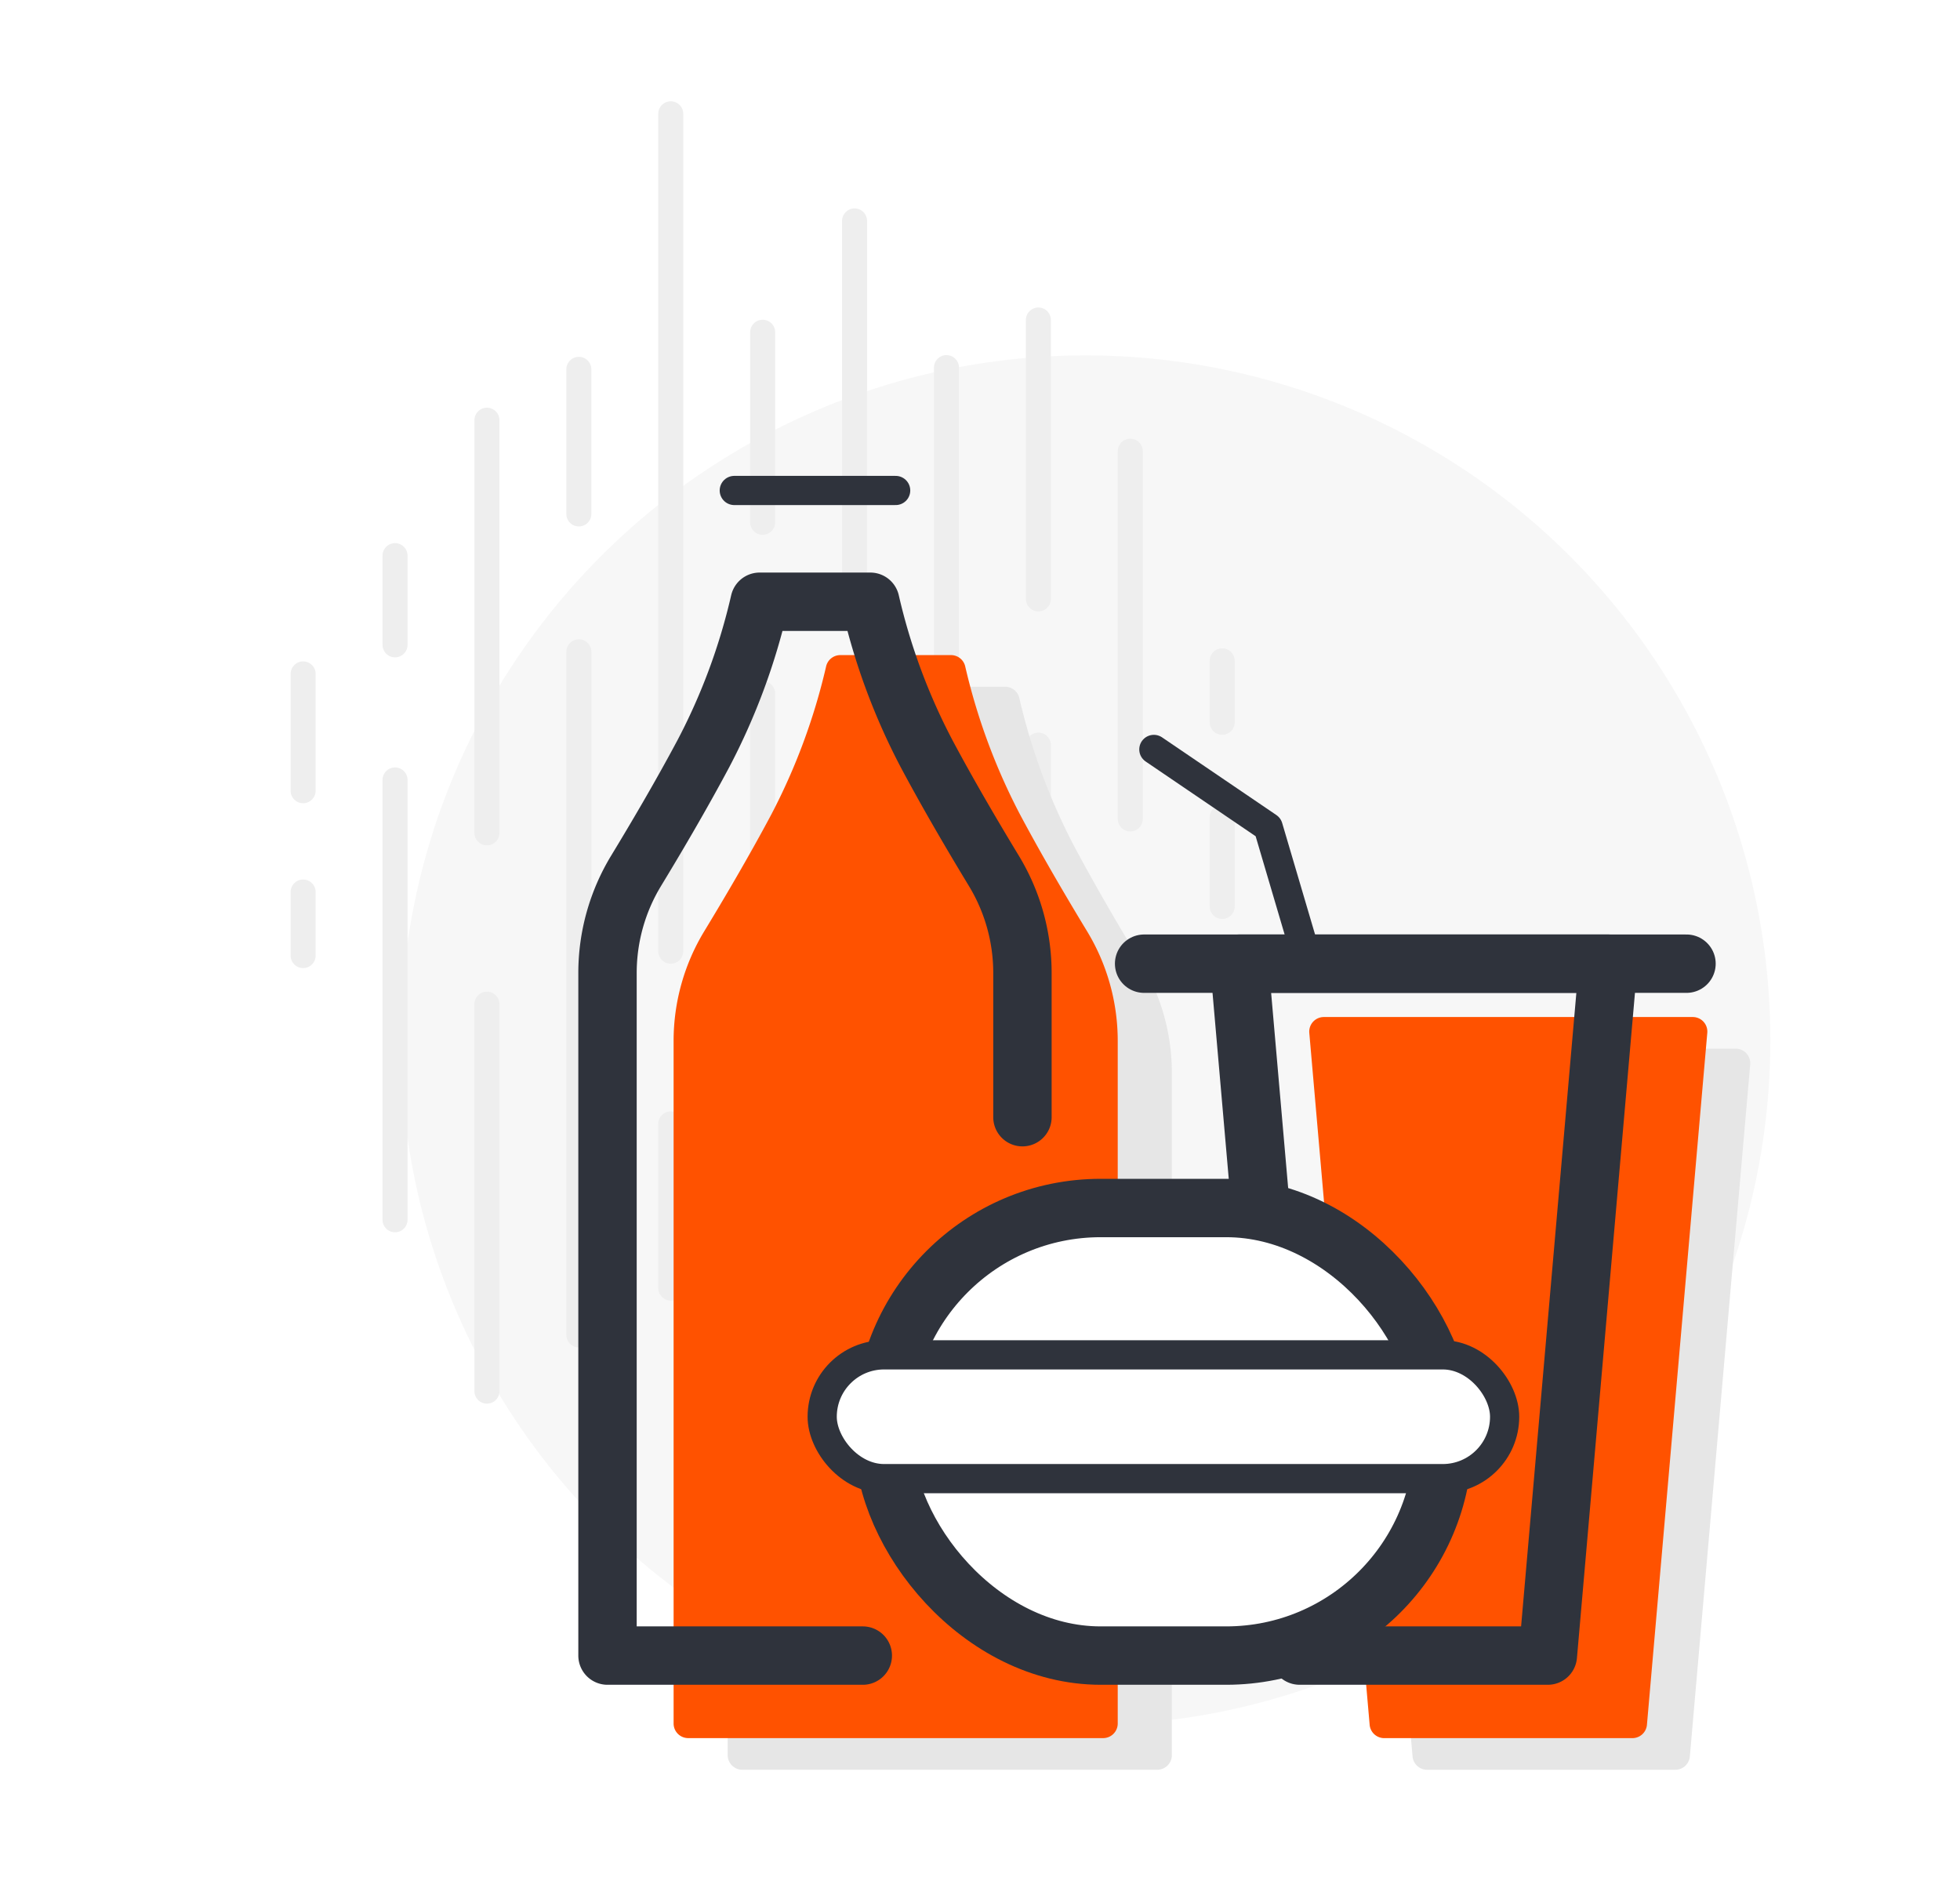 <svg id="Industry_Food_Beverage" data-name="Industry &gt; Food + Beverage" xmlns="http://www.w3.org/2000/svg" width="470" height="450" viewBox="0 0 470 450">
  <rect id="Rectangle_2135" data-name="Rectangle 2135" width="470" height="450" fill="#fff"/>
  <circle id="Ellipse_554" data-name="Ellipse 554" cx="164.239" cy="164.239" r="164.239" transform="translate(96.046 85.212)" fill="#f7f7f7"/>
  <g id="Group_3736" data-name="Group 3736">
    <line id="Line_2585" data-name="Line 2585" y2="15.237" transform="translate(72.688 213.893)" fill="none" stroke="#eee" stroke-linecap="round" stroke-linejoin="round" stroke-width="6"/>
    <line id="Line_2586" data-name="Line 2586" y2="28.01" transform="translate(72.688 161.591)" fill="none" stroke="#eee" stroke-linecap="round" stroke-linejoin="round" stroke-width="6"/>
    <line id="Line_2587" data-name="Line 2587" y2="105.466" transform="translate(94.727 187.013)" fill="none" stroke="#eee" stroke-linecap="round" stroke-linejoin="round" stroke-width="6"/>
    <line id="Line_2588" data-name="Line 2588" y2="21.387" transform="translate(94.727 133.235)" fill="none" stroke="#eee" stroke-linecap="round" stroke-linejoin="round" stroke-width="6"/>
    <line id="Line_2589" data-name="Line 2589" y2="92.8" transform="translate(116.766 240.774)" fill="none" stroke="#eee" stroke-linecap="round" stroke-linejoin="round" stroke-width="6"/>
    <line id="Line_2590" data-name="Line 2590" y2="98.947" transform="translate(116.766 100.754)" fill="none" stroke="#eee" stroke-linecap="round" stroke-linejoin="round" stroke-width="6"/>
    <line id="Line_2591" data-name="Line 2591" y2="163.798" transform="translate(138.805 156.292)" fill="none" stroke="#eee" stroke-linecap="round" stroke-linejoin="round" stroke-width="6"/>
    <line id="Line_2592" data-name="Line 2592" y2="34.671" transform="translate(138.805 88.563)" fill="none" stroke="#eee" stroke-linecap="round" stroke-linejoin="round" stroke-width="6"/>
    <line id="Line_2593" data-name="Line 2593" y2="39.369" transform="translate(160.843 269.491)" fill="none" stroke="#eee" stroke-linecap="round" stroke-linejoin="round" stroke-width="6"/>
    <line id="Line_2594" data-name="Line 2594" y2="200.797" transform="translate(160.843 27.287)" fill="none" stroke="#eee" stroke-linecap="round" stroke-linejoin="round" stroke-width="6"/>
    <line id="Line_2595" data-name="Line 2595" y2="196.16" transform="translate(182.882 166.309)" fill="none" stroke="#eee" stroke-linecap="round" stroke-linejoin="round" stroke-width="6"/>
    <line id="Line_2596" data-name="Line 2596" y2="45.57" transform="translate(182.882 79.667)" fill="none" stroke="#eee" stroke-linecap="round" stroke-linejoin="round" stroke-width="6"/>
    <line id="Line_2597" data-name="Line 2597" y2="126.723" transform="translate(204.921 182.338)" fill="none" stroke="#eee" stroke-linecap="round" stroke-linejoin="round" stroke-width="6"/>
    <line id="Line_2598" data-name="Line 2598" y2="93.637" transform="translate(204.921 52.972)" fill="none" stroke="#eee" stroke-linecap="round" stroke-linejoin="round" stroke-width="6"/>
    <line id="Line_2599" data-name="Line 2599" y2="66.189" transform="translate(226.959 264.816)" fill="none" stroke="#eee" stroke-linecap="round" stroke-linejoin="round" stroke-width="6"/>
    <line id="Line_2600" data-name="Line 2600" y2="128.579" transform="translate(226.959 88.152)" fill="none" stroke="#eee" stroke-linecap="round" stroke-linejoin="round" stroke-width="6"/>
    <line id="Line_2601" data-name="Line 2601" y2="89.414" transform="translate(248.998 178.664)" fill="none" stroke="#eee" stroke-linecap="round" stroke-linejoin="round" stroke-width="6"/>
    <line id="Line_2602" data-name="Line 2602" y2="66.873" transform="translate(248.998 76.73)" fill="none" stroke="#eee" stroke-linecap="round" stroke-linejoin="round" stroke-width="6"/>
    <line id="Line_2603" data-name="Line 2603" y2="34.784" transform="translate(271.037 236.099)" fill="none" stroke="#eee" stroke-linecap="round" stroke-linejoin="round" stroke-width="6"/>
    <line id="Line_2604" data-name="Line 2604" y2="88.169" transform="translate(271.037 108.193)" fill="none" stroke="#eee" stroke-linecap="round" stroke-linejoin="round" stroke-width="6"/>
    <line id="Line_2605" data-name="Line 2605" y2="21.365" transform="translate(293.076 195.987)" fill="none" stroke="#eee" stroke-linecap="round" stroke-linejoin="round" stroke-width="6"/>
    <line id="Line_2606" data-name="Line 2606" y2="14.741" transform="translate(293.076 158.456)" fill="none" stroke="#eee" stroke-linecap="round" stroke-linejoin="round" stroke-width="6"/>
  </g>
  <g id="Group_3737" data-name="Group 3737">
    <path id="Path_9597" data-name="Path 9597" d="M418.785,252.585a3.5,3.5,0,0,0-2.58-1.135H327.739a3.5,3.5,0,0,0-3.487,3.8L338.725,421.16a3.5,3.5,0,0,0,3.486,3.2h59.521a3.5,3.5,0,0,0,3.487-3.2l14.473-165.906A3.5,3.5,0,0,0,418.785,252.585Z" fill="#e6e6e6"/>
    <path id="Path_9598" data-name="Path 9598" d="M408.5,245a3.5,3.5,0,0,0-2.58-1.134H317.45a3.5,3.5,0,0,0-3.486,3.8l14.472,165.907a3.5,3.5,0,0,0,3.487,3.2h59.521a3.5,3.5,0,0,0,3.486-3.2L409.4,247.665A3.5,3.5,0,0,0,408.5,245Z" fill="#ff5200"/>
    <path id="Path_9599" data-name="Path 9599" d="M273.632,230.857c-4.325-7.12-10.62-17.748-16.049-27.949a148.562,148.562,0,0,1-13.134-35.438,3.5,3.5,0,0,0-3.429-2.8H214.484a3.5,3.5,0,0,0-3.43,2.8,148.46,148.46,0,0,1-13.134,35.438c-5.432,10.206-11.725,20.832-16.048,27.949a50.67,50.67,0,0,0-7.37,26.315V420.857a3.5,3.5,0,0,0,3.5,3.5h99.5a3.5,3.5,0,0,0,3.5-3.5V257.172A50.678,50.678,0,0,0,273.632,230.857Z" fill="#e6e6e6"/>
    <path id="Path_9600" data-name="Path 9600" d="M260.657,223.268c-4.326-7.119-10.62-17.747-16.049-27.948a148.459,148.459,0,0,1-13.134-35.439,3.5,3.5,0,0,0-3.43-2.8H201.508a3.5,3.5,0,0,0-3.429,2.8,148.561,148.561,0,0,1-13.134,35.439c-5.432,10.206-11.726,20.832-16.049,27.948a50.678,50.678,0,0,0-7.369,26.315V413.268a3.5,3.5,0,0,0,3.5,3.5h99.5a3.5,3.5,0,0,0,3.5-3.5V249.583A50.678,50.678,0,0,0,260.657,223.268Z" fill="#ff5200"/>
    <path id="Path_9601" data-name="Path 9601" d="M371.169,396.98H311.648L297.176,231.074h88.465Z" fill="none" stroke="#2f333c" stroke-linecap="round" stroke-linejoin="round" stroke-width="14"/>
    <line id="Line_2607" data-name="Line 2607" x2="130.065" transform="translate(274.352 231.074)" fill="none" stroke="#2f333c" stroke-linecap="round" stroke-linejoin="round" stroke-width="14"/>
    <path id="Path_9602" data-name="Path 9602" d="M313.763,231.074,304.1,198.327,276.69,179.7" fill="none" stroke="#2f333c" stroke-linecap="round" stroke-linejoin="round" stroke-width="7"/>
    <line id="Line_2608" data-name="Line 2608" x2="38.698" transform="translate(176.078 117.607)" fill="none" stroke="#2f333c" stroke-linecap="round" stroke-linejoin="round" stroke-width="7"/>
    <path id="Path_9603" data-name="Path 9603" d="M245.177,267.882V233.295a47.175,47.175,0,0,0-6.861-24.5c-4.6-7.578-10.783-18.043-16.147-28.121A150.559,150.559,0,0,1,208.7,144.29H182.159a150.58,150.58,0,0,1-13.473,36.386c-5.364,10.078-11.544,20.543-16.148,28.121a47.184,47.184,0,0,0-6.86,24.5V396.98h61.215" fill="none" stroke="#2f333c" stroke-linecap="round" stroke-linejoin="round" stroke-width="14"/>
    <rect id="Rectangle_2136" data-name="Rectangle 2136" width="134.236" height="107.321" rx="52.075" transform="translate(211.863 289.659)" fill="#fff" stroke="#2f333c" stroke-linecap="round" stroke-linejoin="round" stroke-width="14"/>
    <rect id="Rectangle_2137" data-name="Rectangle 2137" width="163.646" height="29.68" rx="14.84" transform="translate(197.158 324.87)" fill="#fff" stroke="#2f333c" stroke-linejoin="round" stroke-width="7"/>
  </g>
</svg>
